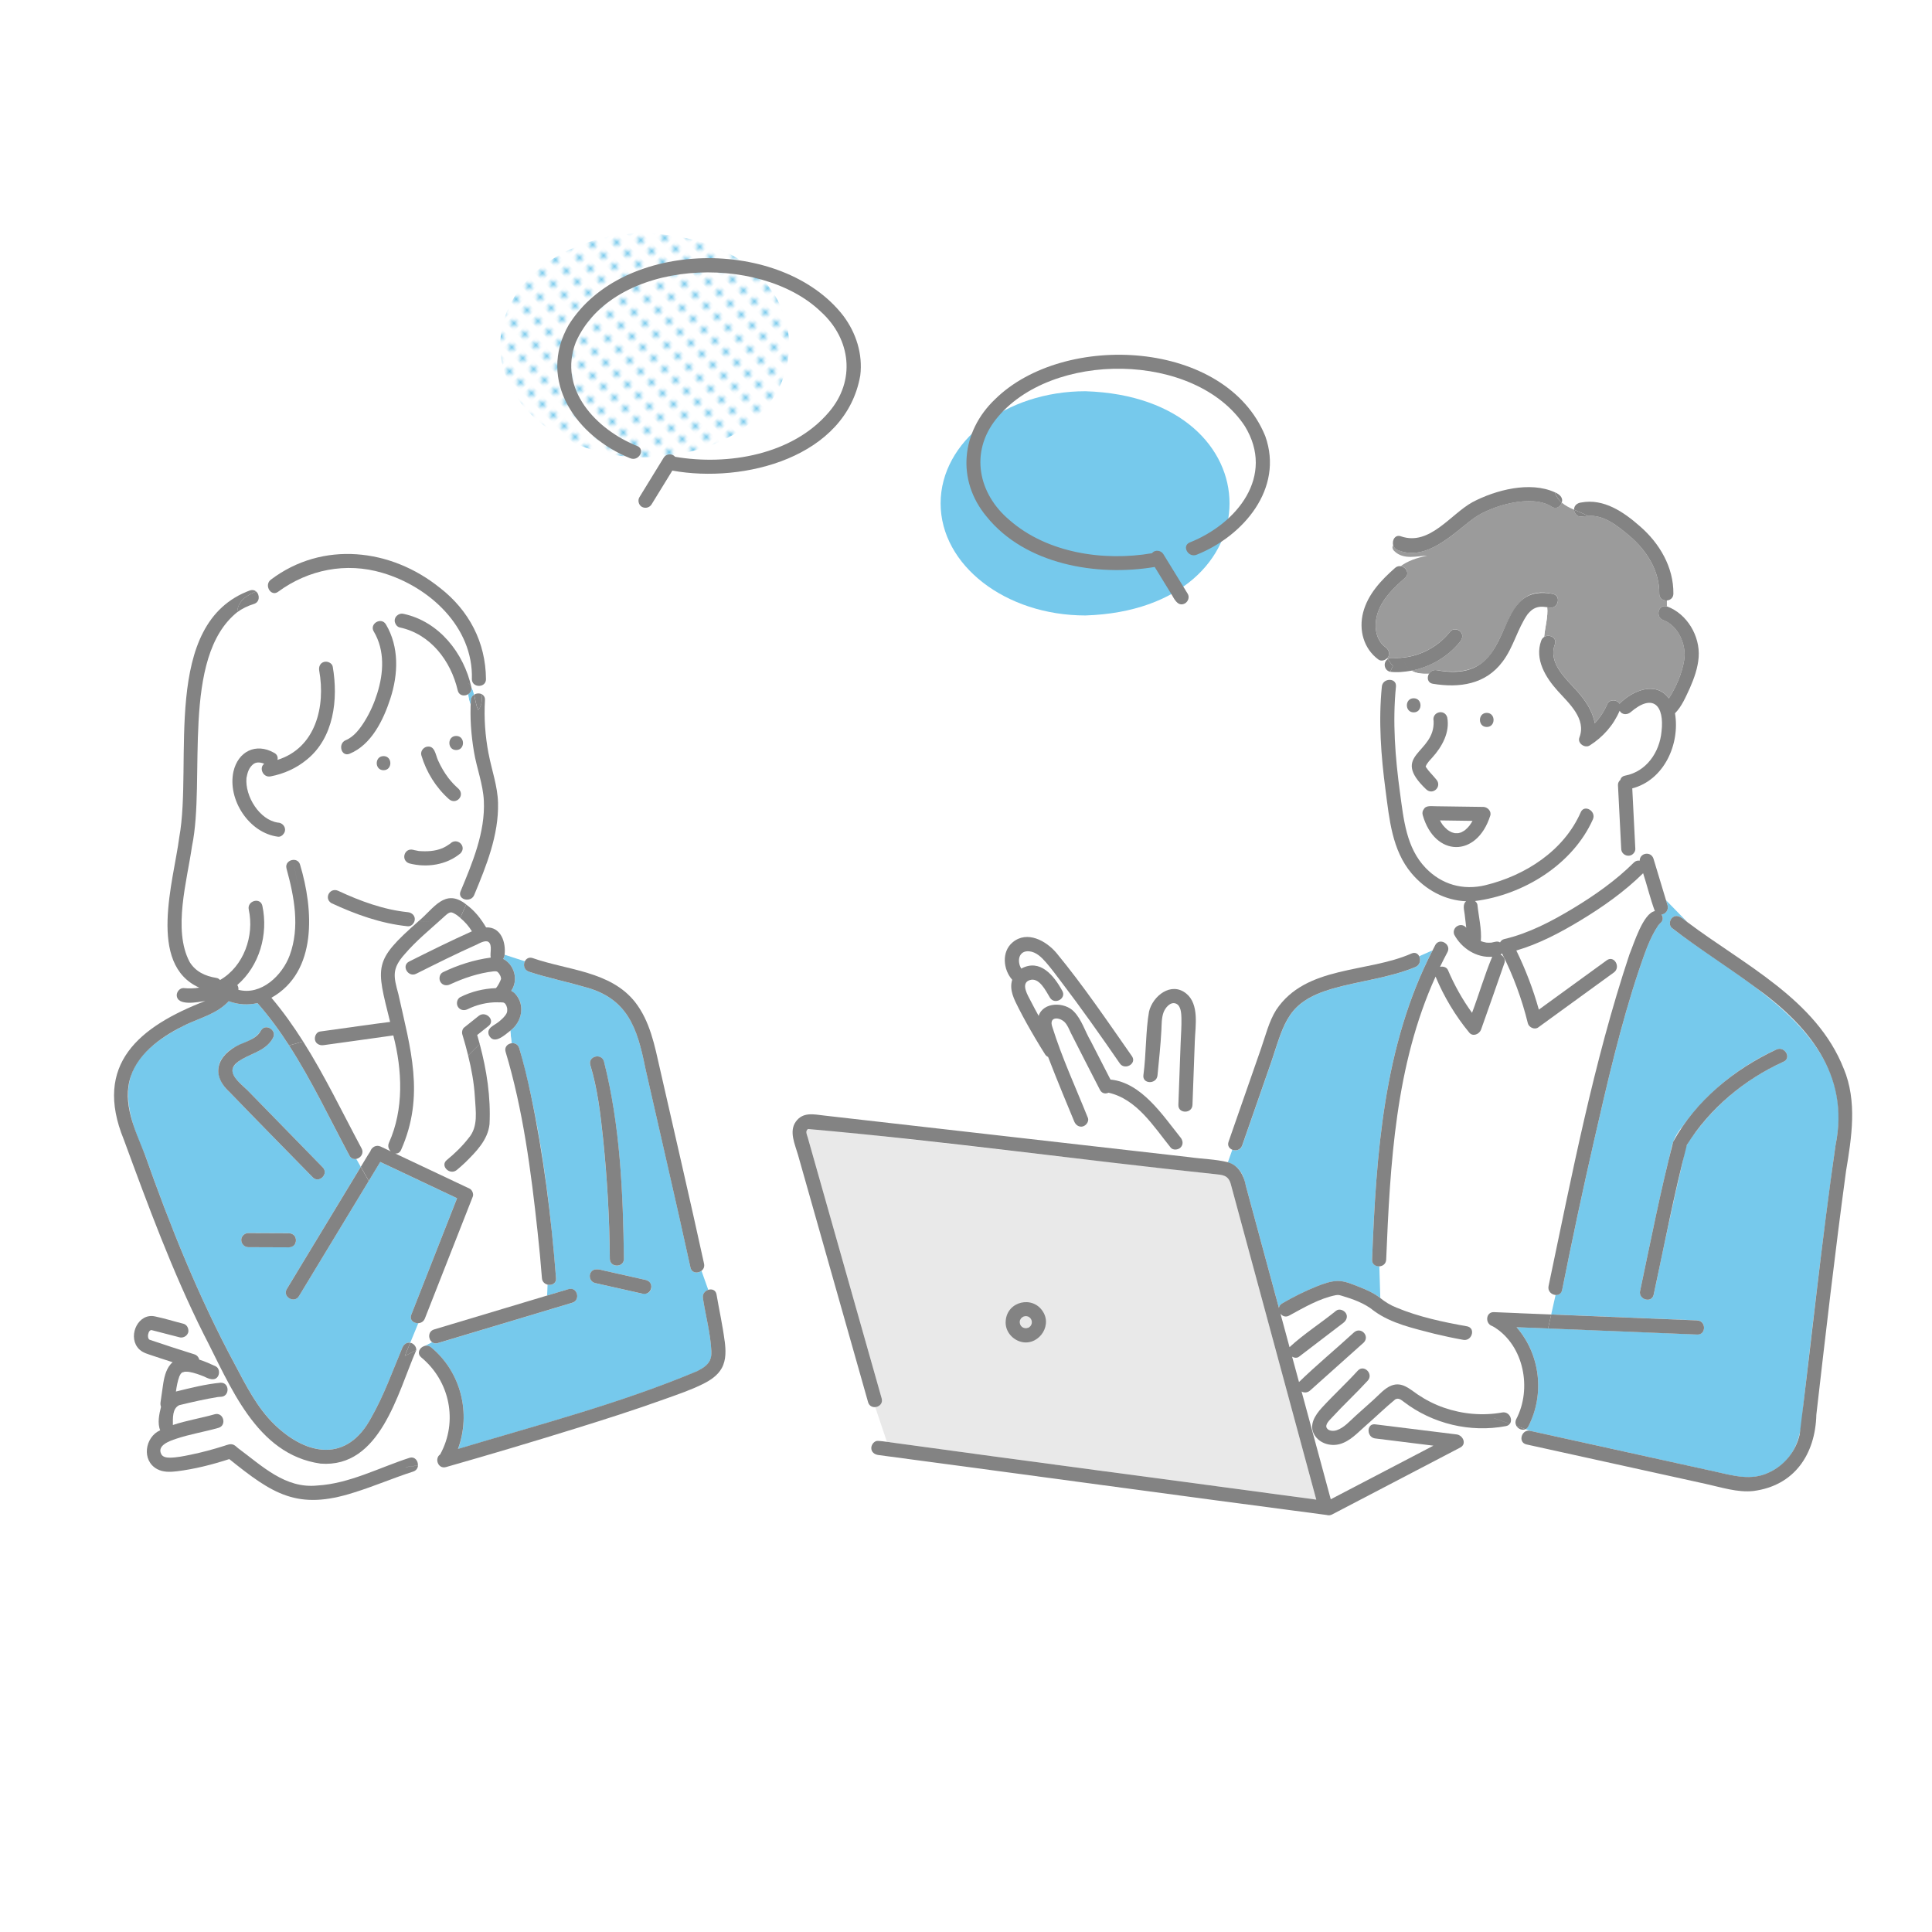 <?xml version="1.0" encoding="UTF-8"?><svg id="_レイヤー_1" xmlns="http://www.w3.org/2000/svg" xmlns:xlink="http://www.w3.org/1999/xlink" viewBox="0 0 500 500"><defs><style>.cls-1{fill:none;}.cls-1,.cls-2,.cls-3,.cls-4,.cls-5,.cls-6,.cls-7{stroke-width:0px;}.cls-2{fill:url(#_新規パターン_17);}.cls-3{fill:#e9e9e9;}.cls-4{fill:#838383;}.cls-5{fill:#76c9ec;}.cls-6{fill:#9b9b9b;}.cls-7{fill:#fff;}</style><pattern id="_新規パターン_17" x="0" y="0" width="4.98" height="5.18" patternTransform="translate(-7797.34 -83.78) rotate(45) scale(.8)" patternUnits="userSpaceOnUse" viewBox="0 0 4.98 5.18"><rect class="cls-1" x="0" width="4.98" height="5.18"/><rect class="cls-7" x="0" y="0" width="4.98" height="5.18"/><circle class="cls-5" cx="2.49" cy="2.59" r="1.06"/></pattern></defs><rect class="cls-1" x="-87.78" y="4.39" width="663.66" height="442.44"/><path class="cls-5" d="M47.22,355.18c.14-.04.32-.19.05-.03-.02.01-.04.02-.05.03Z"/><path class="cls-5" d="M38.59,346.68s0,0,0,0c0,0,0,0,0,0Z"/><path class="cls-5" d="M38.31,345.33s-.02.07-.02.14c.01-.07.03-.15.02-.14Z"/><path class="cls-7" d="M113.91,376.43c4.68-8.51,2.55-18.98-4.9-25.13-1.02-.84-.64-2.02.2-2.63l-1.49.76c-4.86,11.16-9.34,30.57-24.77,29.37-16.77-2.37-23.38-20.31-30.26-33.52l-3.98-1.12c.21,1.26-1.1,2.26-2.28,1.94-1.04-.26-2.07-.53-3.11-.8-1.36-.39-2.76-.68-4.11-1.06-.04,0-.08,0-.13,0-.05.01-.1.03-.13.03h0s-.08.05-.13.08c-.06.07-.15.15-.21.2-.07.14-.11.2-.17.32-.07.21-.13.43-.17.65,0,.2,0,.26.01.38.01.04.02.11.02.17.02.09.05.17.06.19.03.05.05.1.05.14.02.04.04.08.07.12.03.03.06.07.08.12.02.02.03.03.04.04.05.02.12.06.17.09,3.82,1.28,7.64,2.55,11.49,3.74.68.21,1.14.74,1.28,1.38,1.51.46,2.97,1.14,4.25,1.73.93.43,1.08,1.69.65,2.5-.79,1.43-2.44.76-3.55.18-1.29-.53-2.6-1.01-3.98-1.24-.38-.05-.75-.06-1.13-.04-.15.04-.44.16-.59.17-.06.03-.11.07-.17.1-.06.06-.13.11-.18.18,0,.02-.05.15-.14.19-.11.18-.21.36-.3.55-.47,1.26-.71,2.6-.89,3.94,3.81-.94,7.69-1.92,11.6-2.29,2.35-.03,2.35,3.62,0,3.65-.24,0-.48.03-.72.05,0,0,0,0,0,0-3.3.54-6.82,1.33-10.03,2.12-1.82.88-1.63,3.34-1.64,5.13,3.54-1.18,7.23-1.76,10.82-2.78,2.27-.64,3.23,2.88.97,3.52-3.66,1.04-7.42,1.63-11.02,2.85-1.54.52-4.98,1.67-3.76,3.98,1.33,2.59,13.62-1.45,16.27-2.18.87-.28,1.69-.69,2.59-.2.35.19.69.54.99.79,6.3,4.64,12.17,10.52,20.51,9.67,8.27-.47,16.05-4.64,23.82-7.15,1.43-.46,2.33.8,2.22,1.96l5.16-.66c-.28-.75-.13-1.68.61-2.17Z"/><path class="cls-5" d="M121.18,179.66c.06.95.28,1.89.65,2.79,0-.94-.03-2.22.88-2.68-.16-.66-.37-1.3-.7-1.9.12.81-.27,1.43-.83,1.78Z"/><path class="cls-7" d="M71.93,216.54c-9.33-.97-16.47-15.53-8.2-21.95,2.26-1.46,4.95-.93,7.2.24.81.42,1.02,1.15.86,1.83,9.92-3.12,12.47-13.84,10.8-23.12-.15-.97.23-1.97,1.28-2.24.88-.23,2.09.29,2.24,1.27,1.44,8.4.3,18.36-6.73,24.03,3.19-.07,6.09-1.06,8.92-3.19,0-.74.36-1.5,1.21-1.85,2.15-.88,3.73-3.05,4.91-4.96,1.37-2.22,2.43-4.62,3.21-7.11,1.67-5.3,2.01-11.14-.88-16.04-1.2-2.03,1.96-3.86,3.15-1.84.18.3.34.61.5.92.83-.35,1.73-.39,2.64-.32-.38-.23-.66-.61-.79-1.04-1.09.11-2.13.15-3.02-.29.88.44,1.93.4,3.02.29-.47-1.36.88-2.64,2.22-2.29,9.18,1.98,15.58,10.13,17.54,19.01.33.6.54,1.24.7,1.9.58-.36,1.34-.41,1.93-.13-.06-.71-.15-1.45-.19-2.2-1.04.25-2.32-.31-2.33-1.7.42-13.46-11.01-23.94-23.17-27.5-9.38-2.79-19.13-.86-26.98,4.9-1.16.85-2.29,0-2.57-1.12-1.02.29-2.09.63-3.12,1.05.99.81,1.03,2.76-.58,3.24-1.62.48-3.03,1.21-4.28,2.11,0,.39.02.8.1,1.23-.09-.44-.11-.84-.1-1.23-14.67,11.66-8.16,43.39-11.73,60.58-1.27,8.93-5.01,21.64-.62,29.95,1.52,2.51,4.05,3.68,6.86,4.13.47.08.8.28,1.01.56,6.16-3.54,8.91-11.45,7.44-18.23-.49-2.3,3.03-3.27,3.52-.97,1.58,7.36-.72,15.51-6.49,20.49.24.37.36.8.28,1.24,5.89,1.52,11.36-3.71,13.29-8.94,2.69-7.32,1.18-15.15-.83-22.43-.36-1.31.66-2.18,1.71-2.25-.5-2.31-1.21-4.62-2.48-6.75-.34.47-.87.82-1.45.75Z"/><path class="cls-7" d="M119.19,230.66c3.06-7.36,6.4-15.26,6.02-23.39-.2-4.29-1.84-8.43-2.55-12.66-.68-4.02-.99-8.09-.84-12.16-.37-.89-.59-1.83-.65-2.79-.95.6-2.39.42-2.71-.98-1.79-7.94-7.35-14.7-15.43-16.48-.91-.07-1.82-.03-2.64.32,2.91,5.66,2.59,12.3.63,18.29-1.79,5.48-4.9,11.96-10.55,14.26-1.32.54-2.17-.54-2.18-1.67-2.83,2.13-5.72,3.12-8.92,3.19-2.66,2.2-5.89,3.67-9.37,4.33-2.04.39-3.03-2.33-1.63-3.26-.67-.29-1.48-.47-2.18-.24-.21.08-.23.08-.08,0-.11.05-.22.11-.32.17-.05.03-.47.31-.22.12-1.19,1-1.51,2.11-1.8,3.59-.44,4.75,3.39,10.91,8.14,11.58,1.43.06,2.39,1.68,1.45,2.9,1.27,2.14,1.98,4.45,2.48,6.75.77-.05,1.55.32,1.81,1.28,3.44,11.45,4.58,27.66-7.43,34.4,3.03,3.58,5.72,7.38,8.21,11.31l3.03-.87c.05-.76.54-1.58,1.32-1.69.74-.1,1.49-.21,2.23-.31,5.31-.71,10.61-1.53,15.92-2.18-3.62-14.65-4.44-15.65,7.35-26.06-.33-.07-.66-.15-.99-.24-.15.82-.91,1.62-1.79,1.53-6.9-.7-13.51-3.08-19.77-5.99-2.02-1.26-.34-4.24,1.84-3.15,5.63,2.62,11.71,4.86,17.92,5.49,1.08.09,2.01.96,1.79,2.12.33.09.66.17.99.24,3.94-3.25,6.81-8.71,12.34-4.34l.57-1.28c-1.25.2-2.62-.7-2.02-2.14ZM99.26,199.33c-2.35,0-2.35-3.65,0-3.65s2.35,3.65,0,3.65ZM118.06,190.46c2.35,0,2.35,3.65,0,3.65s-2.35-3.65,0-3.65ZM110.33,193.28c2.21-.54,2.37,2.07,3.03,3.49.72,1.63,1.63,3.19,2.72,4.62.81,1.02,1.71,1.97,2.68,2.83,1.63,1.74-.78,4.21-2.58,2.58-3.36-3.01-5.83-6.96-7.11-11.28-.29-.98.35-1.95,1.27-2.24ZM110.49,223.96c-1.96-.11-6.31.27-5.82-2.75.22-.96,1.33-1.54,2.25-1.27.46.15,1.01.18,1.46.31,2.09.16,4.2.08,6.15-.74.68-.3,1.36-.71,1.97-1.15,1.76-1.77,4.41.63,2.7,2.48-2.48,2.05-5.49,3.05-8.69,3.12Z"/><path class="cls-7" d="M93.58,297.22c.7,1.3-.28,2.5-1.38,2.72l1.17,2.06c.83-1.32,1.58-2.7,2.45-4,.31-.99,1.46-1.83,2.69-1.25.87.41,1.75.82,2.62,1.24-.56-.52-.87-1.35-.48-2.23,3.9-8.67,3.46-18.75,1.13-27.77-6,.86-12.01,1.67-18.01,2.51-1.15.21-2.39-.53-2.29-1.83l-3.03.87c5.61,8.87,10.17,18.42,15.13,27.68Z"/><path class="cls-5" d="M184.11,349.75c-.21-4.65-1.47-9.17-2.18-13.75-.19-1.11.53-1.9,1.37-2.18l-1.75-4.92c-.94.72-2.53.61-2.85-.87-3.76-17.24-7.79-34.43-11.69-51.64-2.1-10.4-4.55-18.1-15.89-21.01-4.72-1.38-9.55-2.35-14.23-3.9-1.28-.42-1.5-1.77-1.04-2.7l-5.25-1.69c-.02.42-.17.8-.39,1.07,2.97,1.52,4.01,5.53,2.1,8.27,3.81,2.33,3.17,7.82-.25,10.32l.34,3.24c.81-.1,1.68.26,1.98,1.26,5.45,19.36,7.87,39.53,9.53,59.53.11,1.41-1.16,1.96-2.24,1.67l-.07,2.84c1.85-.55,3.69-1.11,5.54-1.66,2.26-.68,3.21,2.85.97,3.52-11.6,3.48-23.19,6.96-34.79,10.44-.61.18-1.13.05-1.51-.24l-2.03,1.04c.57-.19,1.24-.14,1.82.34,7.76,6.42,10.32,17.07,6.94,26.28,20.76-6.25,41.94-11.74,61.94-20.15,1.51-.81,2.58-1.43,3.27-2.79.37-1.01.37-1.27.36-2.3ZM156.29,274.68c4.22,16.59,4.95,34.04,5.17,51.1,0,2.35-3.65,2.35-3.65,0-.07-10.38-.68-20.77-1.74-31.09-.67-6.37-1.43-12.88-3.3-19.04-.68-2.26,2.84-3.21,3.52-.97ZM168.52,333.53c-.55,1.8-2.4,1.29-3.78.93-3.59-.81-7.18-1.61-10.77-2.42-.97-.22-1.53-1.33-1.27-2.25.55-1.8,2.4-1.29,3.78-.93,3.59.81,7.18,1.61,10.77,2.42.97.22,1.53,1.33,1.27,2.24Z"/><path class="cls-7" d="M140.25,330.77c-1.76-19.63-3.8-39.6-9.4-58.56-.38-1.25.54-2.1,1.54-2.23l-.34-3.24c-1.54,1.2-4.3,3.79-5.56,1.09l-2.35,2.35c1.81,6.76,2.89,13.78,2.54,20.75-.44,4.11-3.48,7.13-6.28,9.91l-1.94,5.33c5.58,2.38,4.15,2.4,2.34,7.42-3.62,9.21-7.24,18.42-10.86,27.63-.32.81-1.01,1.18-1.7,1.22l-2.08,5.06c.84.11,1.64,1.03,1.56,1.91l1.49-.76c.17-.12.36-.22.56-.29l2.03-1.04c-1.03-.79-1.09-2.79.54-3.28,1.46-.44,2.93-.88,4.39-1.32,8.29-2.49,16.57-4.97,24.86-7.46l.07-2.84c-.71-.19-1.34-.74-1.41-1.67Z"/><path class="cls-7" d="M131.25,261.04s0-.04,0-.06c-.08-.25-.11-.48-.22-.74-.13-.23-.26-.5-.49-.65-.08-.04-.16-.08-.21-.11-.05,0-.1-.02-.14-.04-.27-.03-.49-.04-.75-.04-.21.04-.41.03-.61-.01-2.76-.03-5.41.62-7.84,1.8-.89.44-1.97.25-2.5-.65-.47-.81-.23-2.06.65-2.5,2.87-1.43,5.97-2.19,9.18-2.31.53-.52,1.16-1.84,1.3-2.27.02-.08.03-.12.05-.13,0-.03-.01-.06-.02-.14,0,.09,0,.08,0,.03-.05-.57-.29-.97-.58-1.37-.41-.51-.59-.54-1.37-.47-3.83.43-7.72,1.75-11.23,3.37-.89.43-1.97.25-2.5-.65-.47-.8-.23-2.07.65-2.5,3.9-1.88,8.08-3.22,12.38-3.79-.28-1.07.48-3.18-.58-4.04-.85-.59-2.5.43-3.06.68-5.29,2.35-10.47,4.95-15.65,7.54-2.09,1.06-3.94-2.09-1.84-3.15,5.38-2.7,10.75-5.35,16.25-7.83-.83-1.36-1.8-2.45-3.02-3.47h0s0,0,0,0c-.69-.6-1.47-1.2-2.22-1.39-.7-.18-1.64.82-2.3,1.42-3.31,3-6.93,5.95-9.83,9.35-3.4,3.76-2.92,5.78-1.67,10.32,3.11,14.09,6.95,26.3.71,40.36-.33.74-.91,1-1.51.94,5.39,2.55,10.78,5.09,16.18,7.64l1.94-5.33c-.71.68-1.44,1.33-2.2,1.95-1.81,1.47-4.4-1.1-2.58-2.58,2.04-1.66,3.99-3.55,5.6-5.63,2.65-3.02,1.85-7.11,1.66-10.79-.21-3.55-.87-7.13-1.74-10.63l-.86.86.86-.86c-.46-1.85-.97-3.68-1.51-5.48-.17-.57-.01-1.39.47-1.78,1.25-1,2.51-2,3.76-3,1.82-1.45,4.42,1.11,2.58,2.58-.99.79-1.97,1.58-2.96,2.36.22.77.44,1.55.65,2.33l2.35-2.35c-.63-1.85,1.42-2.44,2.54-3.37.81-.66,1.61-1.35,2.1-2.29.06-.15.08-.32.12-.47.01-.22.01-.44,0-.67Z"/><path class="cls-5" d="M106.44,340.25c3.95-10.05,7.9-20.1,11.84-30.15-6.63-3.13-13.25-6.26-19.88-9.39-.99,1.64-1.98,3.27-2.97,4.91l.06.11-.06-.11c-6.02,9.93-12.03,19.87-18.05,29.8-1.22,2.01-4.37.17-3.15-1.84,6.38-10.53,12.76-21.06,19.14-31.6l-1.17-2.06c-.66.13-1.36-.1-1.77-.87-5.1-9.51-9.75-19.41-15.61-28.48l-1.25.36,1.25-.36c-2.47-3.83-5.16-7.52-8.19-10.97-2.39.55-4.92.45-7.44-.49-2.93,3.19-7.18,4.25-10.97,6.02-16.91,8.39-18.17,17.29-10.72,33.65,6.55,18.55,13.89,36.88,23.24,54.23,2.92,5.5,5.76,11.23,10.27,15.62,8.45,8.2,18.88,9.91,25.09-1.78,3.26-5.71,5.49-12.01,8.03-18.05.36-.85,1.1-1.48,2.05-1.31l2.08-5.06c-1.17.07-2.36-.82-1.82-2.19ZM59.34,282.56c-3.05-2.79-4.11-6.68-.89-9.83,2.48-2.79,7.03-2.74,9.05-5.96,1.13-2.07,4.28-.22,3.15,1.84-1.74,3.2-5.13,3.83-8.04,5.52-1.28.74-2.98,2.04-2.35,3.73.61,1.64,2.6,3.08,3.78,4.29,6.49,6.65,12.99,13.31,19.48,19.96,1.64,1.68-.94,4.27-2.58,2.58-7.2-7.38-14.45-14.71-21.6-22.13ZM64.27,322.76c-1.02,0-1.78-.83-1.83-1.83-.04-.98.87-1.83,1.83-1.83,3.51.01,7.01.03,10.52.04,1.02,0,1.78.83,1.83,1.83.04.98-.87,1.83-1.83,1.83-3.51-.01-7.01-.03-10.52-.04Z"/><path class="cls-5" d="M38.74,344.38s0,0,0,0c-.03.02-.08.08-.11.15.05-.05.12-.13.12-.15Z"/><path class="cls-5" d="M38.54,346.61s-.04-.06-.06-.09c-.08-.07-.01.03.06.09Z"/><path class="cls-5" d="M38.42,346.39s-.02-.06-.04-.1c.03.11.04.13.04.1Z"/><path class="cls-5" d="M46.68,355.66s.02,0,.04-.01c.01-.02.02-.04.03-.05-.03.03-.05.06-.07.07Z"/><path class="cls-5" d="M46.75,355.59s0,0,0,0c.04-.05.09-.1.11-.13,0-.01-.04.01-.11.13Z"/><path class="cls-5" d="M39.01,344.22s0,0,0,0c0,0,0,0,.01,0,0,0,0,0,0,0,0,0,0,0,0,0Z"/><path class="cls-5" d="M38.28,345.87s0,.08.03.16c0-.05,0-.09,0-.14,0-.02-.01-.03-.02-.02Z"/><path class="cls-5" d="M38.3,346.05c0,.14,0,.09,0,.01,0-.01,0-.02,0-.03,0,0,0,.01,0,.02Z"/><path class="cls-5" d="M38.38,346.3s0-.01-.01-.04c0,0,0,0,0,0-.01-.02-.03-.05-.05-.06.02,0,.04.05.06.1Z"/><path class="cls-5" d="M38.56,346.63s.01.02.02.03c0,0,0,0,0,0,0-.01,0-.02-.01-.03,0,0-.02-.02-.02-.03,0,0,0,.02.01.02Z"/><path class="cls-4" d="M46.72,355.65c.09-.04.15-.16.14-.19-.03.03-.07.08-.11.13-.01.02-.02.04-.03.05Z"/><path class="cls-4" d="M107.73,349.42c.08-.88-.71-1.8-1.56-1.91l-1.41,3.43,2.97-1.51Z"/><path class="cls-4" d="M61.41,158.42c1.25-.9,2.67-1.62,4.28-2.11,1.61-.48,1.57-2.43.58-3.24-2.58,1.05-4.81,2.63-4.87,5.35Z"/><path class="cls-4" d="M90.43,299.06c.42.77,1.12,1,1.77.87l-1.71-3.01,1.71,3.01c1.1-.21,2.07-1.42,1.38-2.72-4.96-9.26-9.52-18.81-15.13-27.68l-3.63,1.04c5.86,9.08,10.52,18.97,15.61,28.48Z"/><path class="cls-4" d="M104.76,350.93l-2.11,5.12,2.11-5.12-1.63.83,1.63-.83,1.41-3.43c-.96-.17-1.7.46-2.05,1.31-2.54,6.04-4.77,12.34-8.03,18.05-6.2,11.66-16.6,10.01-25.09,1.78-4.51-4.39-7.35-10.12-10.27-15.62-9.34-17.35-16.69-35.68-23.24-54.23-2.52-6.35-5.98-13.34-3.63-20.27,2.17-6.4,8.56-10.6,14.36-13.39,3.79-1.77,8.04-2.83,10.97-6.02,2.52.94,5.05,1.04,7.44.49,3.03,3.45,5.72,7.14,8.19,10.97l3.63-1.04c-2.49-3.93-5.18-7.73-8.21-11.31,12.01-6.75,10.87-22.95,7.43-34.4-.26-.96-1.04-1.33-1.81-1.28.58,2.66.88,5.31,1.47,7.68-.59-2.36-.9-5.02-1.47-7.68-1.05.07-2.07.94-1.71,2.25,2,7.28,3.51,15.12.83,22.43-1.92,5.24-7.4,10.47-13.29,8.94.07-.44-.04-.88-.28-1.24,5.76-4.98,8.06-13.13,6.49-20.49-.49-2.3-4.01-1.32-3.52.97,1.48,6.78-1.28,14.69-7.44,18.23-.21-.28-.54-.49-1.01-.56-2.82-.45-5.34-1.62-6.86-4.13-4.39-8.29-.65-21.03.62-29.95,3.59-17.25-2.96-48.85,11.73-60.58.06-2.71,2.28-4.29,4.87-5.35-.39-.32-.92-.47-1.55-.28-23.21,8.51-14.8,44.54-18.35,63.92-1.46,11.33-8.33,32.86,5.18,38.9-1.31.21-2.65.26-4,.12-.98-.1-1.83.91-1.83,1.83.08,2.93,5.5,1.79,7.38,1.5-17.04,6.6-29.08,16.34-21.07,35.89,6.26,17.02,12.52,34.07,20.65,50.32l2.75.78-2.75-.78c6.88,13.2,13.5,31.16,30.26,33.52,15.44,1.2,19.91-18.2,24.77-29.37l-2.97,1.51Z"/><path class="cls-4" d="M121.51,307.61c-1.01-.48-2.03-.96-3.04-1.44l-.8,2.19.8-2.19c-5.39-2.55-10.78-5.09-16.18-7.64.59.06,1.18-.2,1.51-.94,6.24-14.06,2.4-26.28-.71-40.36-1.25-4.55-1.73-6.54,1.67-10.32,2.9-3.4,6.52-6.35,9.83-9.35.66-.6,1.6-1.6,2.3-1.42.75.2,1.53.79,2.22,1.39l1.54-3.46c-5.53-4.37-8.4,1.1-12.34,4.34,1.54.31,3.08.33,4.31-.9-1.23,1.23-2.77,1.22-4.31.9-11.79,10.4-10.97,11.46-7.35,26.06-5.31.66-10.62,1.47-15.92,2.18-.74.1-1.49.21-2.23.31-.78.11-1.27.93-1.32,1.69l5.44-1.55-5.44,1.55c-.1,1.29,1.13,2.04,2.29,1.83,6-.84,12.01-1.65,18.01-2.51,2.33,9.02,2.77,19.11-1.13,27.77-.39.88-.08,1.71.48,2.23-.87-.41-1.75-.82-2.62-1.24-1.24-.58-2.38.25-2.69,1.25-.87,1.29-1.62,2.67-2.45,4l2.06,3.64c.99-1.64,1.98-3.27,2.97-4.91,6.63,3.13,13.25,6.26,19.88,9.39-3.44,8.74-6.87,17.49-10.31,26.23-.51,1.31-1.03,2.61-1.54,3.92-.54,1.37.65,2.26,1.82,2.19l1.07-2.6-1.07,2.6c.7-.04,1.38-.41,1.7-1.22,3.62-9.21,7.24-18.42,10.86-27.63.51-1.31,1.03-2.61,1.54-3.92.27-.69-.17-1.74-.84-2.06Z"/><path class="cls-4" d="M133.33,257.2c-.31-.33-.66-.57-1.03-.78,1.91-2.74.87-6.75-2.1-8.27.22-.27.37-.65.39-1.07l-2.19-.71,2.19.71c.37-3.22-.93-7.23-4.79-7.07-1.4-2.32-2.9-4.28-5.15-5.92l-1.54,3.46c1.22,1.02,2.18,2.11,3.02,3.47-5.49,2.47-10.87,5.13-16.25,7.83-2.1,1.06-.25,4.21,1.84,3.15,5.18-2.59,10.36-5.18,15.65-7.54.56-.25,2.22-1.27,3.06-.68,1.07.85.3,2.97.58,4.04-4.3.58-8.48,1.91-12.38,3.79-.89.43-1.12,1.7-.65,2.5.53.91,1.6,1.08,2.5.65,3.51-1.63,7.4-2.94,11.23-3.37.78-.06.96-.03,1.37.47.23.31.47.73.54,1.1.02.07.06.46.04.23,0,.08.01.12.02.14-.01.02-.02.05-.05.13-.14.43-.76,1.74-1.3,2.27-3.21.12-6.31.88-9.18,2.31-.88.44-1.13,1.69-.65,2.5.53.9,1.61,1.09,2.5.65,2.43-1.19,5.07-1.83,7.84-1.8.2.04.4.05.61.01.26,0,.49.01.75.04.04.01.1.03.14.04.05.03.14.07.21.11.23.15.36.42.49.65.11.25.14.49.22.74,0,.24.02.49,0,.73-.05.15-.07.32-.12.47-.48.94-1.29,1.63-2.1,2.29-1.13.93-3.17,1.52-2.54,3.37l1.43-1.43-1.43,1.43c1.27,2.7,4.02.11,5.56-1.09l-.31-2.96.31,2.96c3.04-2.28,3.92-6.69,1.28-9.54Z"/><path class="cls-4" d="M76.9,329.19c-.89,1.47-1.78,2.94-2.67,4.4-1.22,2.01,1.94,3.85,3.15,1.84,6.02-9.93,12.03-19.87,18.05-29.8l-2.06-3.64c-5.49,9.06-10.98,18.13-16.47,27.19Z"/><path class="cls-4" d="M182.21,327.05c-3.68-16.86-7.61-33.67-11.43-50.5-1.36-5.99-2.55-12.24-6.41-17.2-6.38-8.07-17.51-8.23-26.52-11.4-.95-.31-1.66.14-2.01.82l7.34,2.37-7.34-2.37c-.47.93-.24,2.27,1.04,2.7,4.68,1.55,9.51,2.52,14.23,3.9,11.32,2.89,13.81,10.63,15.89,21.01,3.89,17.21,7.92,34.4,11.69,51.64.32,1.49,1.91,1.6,2.85.87l-1.88-5.27,1.88,5.27c.51-.39.84-1.03.67-1.84Z"/><path class="cls-4" d="M147.14,333.62c-1.85.55-3.69,1.11-5.54,1.66l-.08,3.36.08-3.36c-8.29,2.49-16.57,4.97-24.86,7.46-1.46.44-2.93.88-4.39,1.32-1.63.49-1.57,2.49-.54,3.28l3.48-1.77-3.48,1.77c.38.3.9.43,1.51.24,10.13-3.04,20.27-6.08,30.4-9.12,1.46-.44,2.93-.88,4.39-1.32,2.24-.67,1.29-4.2-.97-3.52Z"/><path class="cls-4" d="M156.08,294.68c1.06,10.33,1.67,20.71,1.74,31.09,0,2.35,3.65,2.35,3.65,0-.22-17.06-.95-34.51-5.17-51.1-.68-2.24-4.21-1.29-3.52.97,1.87,6.15,2.63,12.66,3.3,19.04Z"/><path class="cls-4" d="M153.97,332.04c4.1.92,8.2,1.84,12.3,2.76,2.34.53,3.26-2.82.97-3.52-3.59-.81-7.18-1.61-10.77-2.42-1.37-.36-3.23-.87-3.78.93-.25.92.31,2.03,1.27,2.24Z"/><path class="cls-4" d="M109.21,348.66l.56-.29c-.2.07-.39.16-.56.29Z"/><path class="cls-4" d="M187.54,347.07c-.52-4.04-1.41-8.03-2.1-12.05-.2-1.2-1.25-1.51-2.15-1.21l2.57,7.22-2.57-7.22c-.84.28-1.56,1.07-1.37,2.18.7,4.59,1.97,9.1,2.18,13.75.01,1.03,0,1.3-.36,2.3-.69,1.36-1.76,1.98-3.27,2.79-20,8.41-41.18,13.9-61.94,20.15,3.39-9.21.82-19.86-6.94-26.28-.58-.48-1.25-.53-1.82-.34l-.56.29c-.84.61-1.22,1.79-.2,2.63,7.44,6.15,9.58,16.62,4.9,25.13-.74.49-.89,1.42-.61,2.17l8.42-1.08-8.42,1.08c.29.79,1.06,1.4,2.12,1.1,11.2-3.19,22.36-6.51,33.48-9.97,7.76-2.41,15.52-4.88,23.17-7.64,3.34-1.2,6.76-2.34,9.94-3.94,1.88-.94,3.76-2.19,4.79-4.07,1.17-2.14,1.05-4.66.75-7Z"/><path class="cls-4" d="M123.5,267.86c.99-.79,1.97-1.58,2.96-2.36,1.83-1.47-.76-4.03-2.58-2.58-1.25,1-2.51,2-3.76,3-.48.39-.64,1.21-.47,1.78.54,1.8,1.06,3.63,1.51,5.48l2.99-2.99c-.21-.78-.42-1.55-.65-2.33Z"/><path class="cls-4" d="M124.14,270.18l-2.99,2.99c.87,3.5,1.53,7.07,1.74,10.63.19,3.68.99,7.77-1.66,10.79-1.61,2.08-3.57,3.96-5.6,5.63-1.82,1.48.77,4.05,2.58,2.58.76-.62,1.48-1.27,2.2-1.95l.13-.34-.13.34c2.8-2.78,5.84-5.8,6.28-9.91.35-6.98-.73-13.99-2.54-20.75Z"/><path class="cls-4" d="M105.04,379.66l3.11-.4c.1-1.16-.8-2.42-2.22-1.96-7.77,2.51-15.55,6.68-23.82,7.15-8.31.85-14.25-5.05-20.51-9.67-.31-.25-.65-.6-.99-.79-.9-.49-1.72-.07-2.59.2-2.87.91-5.79,1.7-8.74,2.3-1.73.35-3.55.74-5.32.75-.81,0-1.81-.12-2.21-.88-1.22-2.31,2.23-3.46,3.76-3.98,3.61-1.22,7.37-1.81,11.02-2.85,2.26-.64,1.3-4.16-.97-3.52-3.58,1.02-7.28,1.6-10.82,2.78.01-1.79-.18-4.25,1.64-5.13,3.21-.79,6.73-1.58,10.03-2.12,0,0,0,0,0,0,.24-.02.48-.05.72-.05,2.35-.03,2.35-3.68,0-3.65-3.91.37-7.78,1.35-11.6,2.29.19-1.35.43-2.68.89-3.94.09-.19.19-.37.3-.55-.01,0-.02.01-.04.01.01,0,.04-.04.07-.07,0,0,0,0,0,0,.07-.12.11-.15.11-.13.05-.07.12-.12.18-.18.06-.03.11-.07.17-.1.15,0,.44-.13.59-.17.38-.02.75-.01,1.13.04,1.38.24,2.69.72,3.98,1.24,1.11.58,2.77,1.25,3.55-.18.42-.8.27-2.07-.65-2.5-1.28-.59-2.74-1.27-4.25-1.73-.14-.64-.59-1.17-1.28-1.38-3.85-1.19-7.67-2.46-11.49-3.74-.06-.03-.12-.07-.17-.09-.02-.02-.03-.03-.04-.04,0,.01,0,.02.01.03,0,0,0,0,0,0,0,0-.02-.03-.03-.05-.07-.06-.13-.16-.06-.09-.02-.04-.05-.07-.07-.12,0,.04-.01.02-.04-.1-.02-.05-.04-.09-.06-.1.02.01.03.04.05.06,0-.02-.03-.11-.06-.19,0,.12,0,.08,0-.03-.02-.08-.04-.15-.03-.16,0,0,.01,0,.02.02,0-.12-.01-.18-.01-.38.04-.22.1-.44.17-.65.06-.12.09-.18.17-.32.06-.05.14-.13.21-.2.04-.03.09-.05.13-.08h0s.08-.02.13-.03c.04,0,.09,0,.13,0,1.35.38,2.75.67,4.11,1.06,1.04.27,2.07.54,3.11.8,1.17.32,2.49-.68,2.28-1.94l-2.57-.72,2.57.72c-.08-.73-.55-1.39-1.31-1.58-2.41-.6-4.81-1.37-7.25-1.87-4.3-1.01-7.02,4.68-4.63,7.94.8,1.09,1.84,1.51,3.09,1.92,2.01.67,4.02,1.34,6.04,1.98-1.54,1.29-2.11,3.51-2.42,5.43-.27,1.64-.45,3.29-.71,4.93-.06.4-.02.82.12,1.19-.47,1.89-.98,4.21-.21,6.06-3.96,1.74-4.91,7.85-.77,10.06,1.57.83,3.35.76,5.06.56,4.62-.57,9.16-1.72,13.59-3.16,11.21,9,17.62,13.36,32.27,8.65,5.18-1.6,10.16-3.76,15.32-5.42.81-.26,1.2-.9,1.25-1.56l-3.11.4ZM47.28,355.14c.27-.16.08,0-.05.03.02-.01.04-.02.05-.03ZM39.01,344.22s0,0,0,0c0,0,0,0,0,0,0,0,0,0-.01,0,0,0,0,0,0,0ZM38.74,344.38s0,0,0,0c0,.02-.07.1-.12.15.04-.07.08-.13.11-.15ZM38.31,345.33s0,.07-.02.14c0-.07,0-.14.02-.14ZM38.59,346.68s0,0,0,0c0,0,0,0,0,0Z"/><path class="cls-4" d="M38.38,346.3s.03.07.04.1c0-.03-.02-.09-.05-.14,0,0,0,0,0,0,0,.02,0,.02.01.04Z"/><path class="cls-4" d="M38.31,346.06c0-.06,0-.14-.02-.17,0,.05,0,.09,0,.14,0,.01,0,.02,0,.03Z"/><path class="cls-4" d="M38.57,346.63s-.06-.09-.08-.12c.02.03.04.06.06.09,0,0,.02.02.02.03Z"/><path class="cls-4" d="M64.27,319.11c-.95,0-1.87.84-1.83,1.83.04.99.8,1.82,1.83,1.83,3.51.01,7.01.03,10.52.04,2.4-.08,2.4-3.56,0-3.65-3.51-.01-7.01-.03-10.52-.04Z"/><path class="cls-4" d="M105.52,236.07c-6.21-.63-12.29-2.87-17.92-5.49-2.17-1.08-3.87,1.88-1.84,3.15,6.26,2.91,12.86,5.29,19.77,5.99.88.09,1.64-.71,1.79-1.53-1.16-.3-2.28-.67-3.22-.67.94,0,2.06.36,3.22.67.22-1.15-.71-2.03-1.79-2.12Z"/><path class="cls-4" d="M124.64,179.64c-.59-.28-1.35-.23-1.93.13.33,1.34.47,2.74,1.06,3.98.99-1.16,1.01-2.57.87-4.11Z"/><path class="cls-4" d="M126.44,195.06c-.87-4.57-1.21-9.2-.93-13.85.05-.79-.34-1.31-.88-1.57.14,1.54.12,2.95-.87,4.11.25.51.57,1,1.02,1.45-.45-.45-.77-.94-1.02-1.45-.07.08-.12.16-.2.23.08-.08.13-.16.2-.23-.6-1.25-.74-2.65-1.06-3.98-.46.28-.8.75-.84,1.44-.27,4.49.06,8.97.81,13.4.71,4.22,2.35,8.37,2.55,12.66.38,8.13-2.96,16.03-6.02,23.39-.6,1.45.78,2.35,2.02,2.14l1.7-3.83-1.7,3.83c.62-.1,1.2-.46,1.5-1.17,3.14-7.54,6.38-15.54,6.17-23.85-.11-4.36-1.64-8.47-2.44-12.72Z"/><path class="cls-4" d="M118.06,190.46c-2.35,0-2.35,3.65,0,3.65s2.35-3.65,0-3.65Z"/><path class="cls-4" d="M99.26,199.33c2.35,0,2.35-3.65,0-3.65s-2.35,3.65,0,3.65Z"/><path class="cls-4" d="M119.19,220.83c1.71-1.85-.94-4.25-2.7-2.48-.61.44-1.29.85-1.97,1.15-1.95.82-4.06.9-6.15.74-.45-.13-1-.16-1.46-.31-2.34-.56-3.25,2.79-.97,3.52,4.52,1.17,9.61.42,13.24-2.61Z"/><path class="cls-4" d="M113.88,152.16c-12.67-10.25-30.37-12.27-43.76-2.16-.72.53-.89,1.33-.72,2.03,1.16-.33,2.24-.61,3.07-.89-.83.28-1.91.55-3.07.89.27,1.11,1.4,1.97,2.57,1.12,7.85-5.76,17.6-7.69,26.98-4.9,12.16,3.56,23.59,14.04,23.17,27.5.01,1.39,1.29,1.95,2.33,1.7-.06-1.04-.02-2.11.34-3.19-.36,1.07-.4,2.14-.34,3.19.72-.18,1.33-.74,1.32-1.7-.07-9.54-4.39-17.76-11.88-23.59Z"/><path class="cls-4" d="M121.13,176.69c.37.37.65.77.87,1.19-1.96-8.87-8.36-17.03-17.54-19.01-1.33-.34-2.69.93-2.22,2.29,1.91-.2,3.95-.62,5.5.93-1.55-1.55-3.59-1.13-5.5-.93.18.59.63,1.1,1.25,1.23,7.92,1.7,13.19,8.62,14.97,16.29.52,2.23,3.86,1.36,3.54-.8-.23-.42-.51-.82-.87-1.19Z"/><path class="cls-4" d="M71.93,212.89c-4.75-.67-8.58-6.82-8.14-11.58.29-1.48.6-2.59,1.8-3.59-.25.19.17-.1.22-.12.11-.06.21-.12.32-.17-.15.07-.13.07.08,0,.7-.23,1.51-.06,2.18.24-1.4.93-.41,3.64,1.63,3.26,3.48-.66,6.71-2.13,9.37-4.33-1.43.03-2.91-.12-4.48-.43,1.57.31,3.06.46,4.48.43,7.03-5.67,8.17-15.63,6.73-24.03-.15-.98-1.37-1.51-2.24-1.27-1.04.27-1.43,1.28-1.27,2.24,1.67,9.28-.88,20.01-10.8,23.12.16-.67-.05-1.41-.86-1.83-4.75-2.69-9.35-.34-10.54,4.87-1.56,7.27,4.05,15.89,11.54,16.84.58.07,1.11-.27,1.45-.75-.28-.47-.58-.94-.92-1.39.34.45.64.92.92,1.39.94-1.22-.02-2.84-1.45-2.9Z"/><path class="cls-4" d="M96.74,163.44c2.9,4.9,2.55,10.75.88,16.04-.78,2.49-1.84,4.89-3.21,7.11-1.18,1.9-2.76,4.08-4.91,4.96-.85.35-1.21,1.11-1.21,1.85.81-.61,1.61-1.31,2.42-2.11-.8.8-1.61,1.5-2.42,2.11,0,1.13.86,2.21,2.18,1.67,5.66-2.3,8.77-8.78,10.55-14.26,2.06-6.32,2.32-13.37-1.14-19.21-1.19-2.02-4.35-.19-3.15,1.84Z"/><path class="cls-4" d="M137.35,283.17c-.85-4.01-1.8-8-2.98-11.92-.3-1-1.17-1.36-1.98-1.26l.78,7.38-.78-7.38c-1,.13-1.92.98-1.54,2.23,4.53,15.04,6.58,30.94,8.27,46.52.44,4.01.82,8.02,1.13,12.04.07.93.7,1.48,1.41,1.67l.09-3.58-.09,3.58c1.07.29,2.35-.26,2.24-1.67-1.24-15.94-3.25-31.95-6.55-47.61Z"/><path class="cls-4" d="M64.04,282.15c-2.74-2.59-6.39-5.26-1.43-8.02,2.91-1.69,6.3-2.32,8.04-5.52,1.12-2.06-2.03-3.91-3.15-1.84-.9,1.66-2.7,2.38-4.36,3.09-6.14,2.28-9.33,7.6-3.8,12.7,7.15,7.42,14.4,14.76,21.6,22.13,1.64,1.68,4.22-.9,2.58-2.58-6.49-6.65-12.99-13.31-19.48-19.96Z"/><path class="cls-4" d="M116.65,202.08c-.19-.22-.39-.46-.57-.69-1.08-1.42-1.99-2.98-2.72-4.62-.66-1.42-.81-4.03-3.03-3.49-.92.3-1.57,1.27-1.27,2.24,1.29,4.32,3.75,8.27,7.11,11.28,1.82,1.62,4.2-.83,2.58-2.58-.75-.67-1.46-1.38-2.11-2.15Z"/><path class="cls-5" d="M368.93,198.42s0,0,0,0c0,0,0,0,0,0Z"/><path class="cls-5" d="M267.5,343.06c.03-.05.03-.05,0,0h0Z"/><path class="cls-5" d="M267.65,342.47s0,0,0-.01c0,.11,0,.24,0,.01Z"/><path class="cls-3" d="M334.16,364.16c-5.22-19.23-10.4-38.48-15.63-57.71-.67-2.44-2.24-2.37-4.32-2.61-14.5-1.65-28.99-3.3-43.49-4.96-19.92-2.27-39.84-4.54-59.76-6.81-.57-.06-1.37-.26-1.85.1-.75.57-.31,1.35-.07,2.18,4.38,15.47,8.77,30.95,13.15,46.42,2,7.04,3.99,14.08,5.99,21.13.37,1.3-.64,2.17-1.68,2.25l3.04,9c37.02,5.11,74.08,9.94,111.11,14.95-2.16-7.98-4.32-15.96-6.49-23.94Z"/><path class="cls-5" d="M392.39,369.03l.07.03s-.03-.07-.05-.11l-.02.08Z"/><path class="cls-7" d="M344.41,388.01c8.86-4.62,17.71-9.25,26.57-13.87-5.02-.62-10.04-1.24-15.06-1.87-1.58-.2-2.08-1.97-1.5-2.98l-1.11-.19c-3.33,3.26-7.98,7.15-12.36,3.18-.24.15-.46.3-.67.46,1.38,5.09,2.76,10.18,4.14,15.27Z"/><path class="cls-7" d="M392.4,367.26c4.09-7.82,2.03-18.94-5.66-23.77l-6.04.37c.79,1.11-.2,3.22-2.01,2.9-2.53-.45-5.04-.99-7.53-1.59-5.33-1.4-11.04-2.59-15.56-5.89-2.44-2.01-5.46-3.06-8.46-3.96-.67-.19-.72-.23-1.45-.12-4.29.87-8.19,3.19-12.01,5.26-.92.53-1.79.18-2.29-.46.78,2.88,1.56,5.77,2.34,8.65,3.73-3.44,8.12-6.23,12.08-9.44.81-.62,2.02-.09,2.5.65.58.9.1,1.92-.65,2.5-3.82,2.92-7.64,5.84-11.47,8.76-.53.41-1.23.31-1.79,0,.59,2.19,1.18,4.37,1.78,6.56,4.55-4.42,9.5-8.5,14.19-12.81,1.78-1.62,4.23.84,2.58,2.58-4.63,4.14-9.26,8.27-13.88,12.41-.62.56-1.52.69-2.22.27,1.14,4.21,2.28,8.41,3.42,12.62.21-.15.43-.3.67-.46-2.58-2.42-.93-5.85,1.15-7.95,3.01-3.29,6.3-6.32,9.31-9.61,1.59-1.74,4.16.85,2.58,2.58-3.01,3.3-6.3,6.32-9.31,9.61-.58.64-1.88,1.8-1.25,2.72.52.76,1.74.76,2.5.51,1.95-.64,3.46-2.43,4.96-3.77,1.53-1.38,3.07-2.75,4.61-4.13,1.4-1.25,2.87-3.01,4.65-3.68,2.73-1.03,4.68.91,6.78,2.33,2.11,1.43,4.4,2.59,6.81,3.42,4.82,1.67,10.01,2.13,15.04,1.23,1.82-.33,2.8,1.8,2,2.91l1.63.57.02-.08c-.26-.48-.32-1.07,0-1.69Z"/><path class="cls-7" d="M428.06,235.32c-.94-3.12-1.88-6.23-2.82-9.35-4.82,4.76-10.49,8.76-16.28,12.25-5.16,3.11-10.71,6.04-16.54,7.75,2.39,4.88,4.37,10.05,5.83,15.3,5.86-4.26,11.72-8.51,17.58-12.77,1.91-1.38,3.72,1.78,1.84,3.15-6.53,4.74-13.06,9.49-19.59,14.23-.95.69-2.42-.03-2.68-1.09-1.53-6.22-3.8-12.36-6.69-18.08-.11.12-.23.22-.37.31.77.36,1.31,1.3,1.02,2.14-2,5.76-4.03,11.51-6.06,17.26-.42,1.17-2.1,1.94-3.05.81-3.59-4.33-6.59-9.33-8.73-14.51-10.4,22.9-11.75,48.48-12.78,73.24-.05,1.12-.9,1.7-1.77,1.75l.25,8.22c1.23,1.01,2.6,1.86,4.18,2.48,5.77,2.42,12.13,3.76,18.27,4.85.49.09.83.32,1.04.62l6.04-.37c-.21-.13-.34-.2-.59-.32,0,0,0,0-.01,0-1.88-.64-1.66-3.67.49-3.59,4.94.2,9.88.4,14.82.6l1.14-5.07c-1.03-.07-2.08-.96-1.82-2.28,6.05-28.81,11.63-57.89,20.94-85.87.83-2.31,1.72-4.62,2.81-6.82.9-1.57,1.8-4.01,3.76-4.38-.09-.14-.17-.29-.22-.46Z"/><path class="cls-7" d="M374.59,246.4c-.67,1.25-1.31,2.51-1.92,3.79.76-.19,1.73.07,2.05.82,1.67,3.9,3.75,7.64,6.24,11.08,1.81-4.81,3.25-9.79,5.22-14.52-4.01.35-7.96-2.18-9.85-5.75l-2.11,2.38c.56.52.83,1.33.37,2.19Z"/><path class="cls-5" d="M322.01,305.34c2.99,11.05,5.99,22.1,8.98,33.15.08-.45.34-.88.86-1.17,2.91-1.69,5.94-3.21,9.06-4.45,1.65-.65,3.43-1.3,5.22-1.35,1.87-.05,3.85.84,5.57,1.51,1.96.76,3.86,1.62,5.52,2.9l-.25-8.22c-.96.06-1.93-.52-1.88-1.75,1.07-27.23,2.94-55.38,15.65-80.01l-3.45,1.52c.46.91.25,2.3-.98,2.81-6.93,2.85-14.4,3.57-21.56,5.62-11.46,3.38-12.26,8.51-15.66,18.75-2.53,7.27-5.06,14.54-7.6,21.81-.42,1.2-1.66,1.46-2.57,1.09l-1.15,3.25c2.1.69,3.62,2.22,4.25,4.55Z"/><path class="cls-5" d="M428.16,377.4c5.37,1.18,10.74,2.36,16.1,3.55,4.44,1.01,8.99,2.28,13.35.23,7.17-3.27,8.59-9.45,8.99-16.64,2.63-22.72,5.23-45.46,8.43-68.11,6.05-28.6-23.6-41.84-42.34-56.27-.78-.6-.64-1.96,0-2.58,1.4-1.32,2.87.25,4.03,1.09l-5.55-5.68c.14.45.27.9.41,1.35.32,1.05-.5,2.23-1.59,2.3.45.64.5,1.51-.25,2.19-.21.19-.4.41-.58.63-2.3,3.42-3.52,7.34-4.92,11.35-4.84,14.49-8.29,29.48-11.69,44.35-2.93,12.84-5.67,25.73-8.26,38.65-.2.98-.94,1.36-1.7,1.3l-1.14,5.07c12.6.51,25.19,1.02,37.79,1.53,2.34.1,2.35,3.75,0,3.65-12.87-.52-25.73-1.04-38.6-1.57l-.18.81.18-.81c-2.72-.11-5.44-.22-8.16-.33,6.16,7.05,7.32,17.38,3.07,25.63-.19.38-.46.63-.75.77l1.4.49c10.65,2.35,21.3,4.69,31.95,7.04ZM439.31,292.38c-.9,1.19-2.09,2.55-2.73,3.91-.68,1.45-.87,3.39-1.24,4.94-2.64,11.23-5.01,22.53-7.36,33.82-.47,2.3-3.99,1.32-3.52-.97,2.54-12.08,4.97-24.19,7.93-36.18.38-2.4,1.49-4.55,3.05-6.4,6.18-8.61,14.65-15.54,24.31-19.89,2.13-.96,3.98,2.19,1.84,3.15-8.74,3.93-16.46,9.99-22.28,17.62Z"/><path class="cls-6" d="M430.46,160.48c-2.18-.79-1.25-4.28.93-3.53v-1.56c-.97.08-1.99-.5-1.97-1.75.07-5.95-3.24-11.12-7.62-14.9-3.03-2.51-6.63-5.6-10.82-5.21.32.18.64.36.95.56-.31-.21-.63-.39-.95-.56-.58.03-1.17.09-1.79.16-.97.12-1.79-.9-1.82-1.78-1.18-.5-2.29-1.05-3.19-1.84-.32,1.03-1.43,1.8-2.58,1.05-5.11-3.31-15.49-.34-20.15,2.96-5.43,4.04-12.24,11.35-19.76,8.25-.61-.25-.96-.72-1.12-1.24-.31.43-.28.97.26,1.51,2.43,2.43,6.08,1.22,8.52,1.22-2.79.56-5.07,1.38-6.83,2.69,1.35.2,2.41,1.89,1.11,3.03-2.82,2.48-5.75,5.25-7.01,8.88-1.06,3.05-.86,7.02,1.98,9.09.92.63,1.26,1.95.4,2.82.06.07.11.14.17.21.29-.21.64-.32,1.01-.3,5.88.35,11.53-2.23,15.17-6.84.61-.78,1.95-.63,2.58,0,.75.75.61,1.81,0,2.58-3.11,3.95-7.72,6.63-12.65,7.57,1.26.77,2.9.86,4.56.81.38-.63,1.07-1.08,1.98-.93,3.66.61,7.71.67,10.96-1.34,7.99-4.82,6.46-21.37,19.12-18.39,2.3.5,1.32,4.02-.97,3.52-.18-.04-.34-.06-.51-.09.26,2.46-.56,5.11-.79,7.7,1.29-.81,3.42.14,2.77,1.91-1.78,4.83,2.82,8.83,5.7,12.02,2.11,2.34,4.11,5.27,4.63,8.4,1.37-1.46,2.47-3.15,3.28-5.03.55-1.21,2.55-1.15,3.12-.02,3.25-3.31,9.34-6.03,12.78-1.39,1.91-2.98,3.43-6.53,3.97-9.93.62-3.91-1.54-8.91-5.41-10.32Z"/><path class="cls-7" d="M400.41,157.14c-1.49-.22-2.65-.21-3.96.72-.25.21-.84.76-1.09,1.09-2.67,3.81-3.66,8.56-6.49,12.29-4.36,5.88-11.16,6.86-18.03,5.72-1.41-.23-1.59-1.62-1.01-2.59-1.66.05-3.3-.04-4.56-.81-1.79.32-3.65.5-5.46.29-.25.7-.4,1.39-.5,2.09,1.02-.15,2.09.42,1.96,1.72-.93,9.17-.19,18.38,1.05,27.49.93,6.86,1.61,14.24,6.65,19.46,4.13,4.29,9.66,5.85,15.44,4.45,10.34-2.5,20.31-8.91,24.68-18.88.94-2.15,4.09-.29,3.15,1.84-5.24,11.73-18.03,19.56-30.52,21.14.33.24.57.56.63.95.32,3.06,1.15,6.39.89,9.42.47.17.95.31,1.44.39.43.03.86.05,1.3,0,.74-.13,1.54-.5,2.23-.05.21-.42.58-.75,1.09-.87,6.34-1.48,12.29-4.61,17.83-7.95,5.6-3.38,11.05-7.2,15.69-11.83.34-.34.71-.49,1.08-.52l-.98-2.07c-1,1.49-3.31.77-3.35-1-.28-5.49-.56-10.98-.84-16.47-.03-.53.23-1.01.61-1.34.14-.53.54-.97,1.26-1.11,5.49-1.05,8.9-6.03,9.4-11.39.79-6.74-2.16-10.04-7.99-5.03-.87.74-2.26.73-2.85-.37-1.57,3.73-4.32,6.83-7.73,8.98-1.27.8-3.26-.56-2.68-2.06,1.86-4.82-2.7-8.84-5.6-12.04-3.15-3.47-6.07-8.2-4.28-13.03.16-.43.43-.74.75-.94.23-2.58,1.05-5.23.79-7.7ZM365.86,180.71c2.35,0,2.35,3.65,0,3.65s-2.35-3.65,0-3.65ZM366.41,195.44c2.11-2.63,5-5.24,4.59-8.86-.51-2.37,2.82-3.26,3.52-.97.74,3.86-1.32,7.6-3.84,10.38-.63.72-1.43,1.47-1.74,2.37,0,0,0,0,0,0,.02-.06.04-.13,0,0,.03.05.05.1.08.15.85,1.75,4.49,3.62,2.65,5.76-.65.65-1.95.76-2.58,0-2.35-2.55-5.45-5.34-2.69-8.85ZM385.66,211.15c-1.54,5.04-6.27,10.07-11.85,7.38-2.94-1.41-4.74-4.55-5.6-7.58-.18-.64-.03-1.17.3-1.56.58-1.06,2.17-.69,3.22-.73,4.06.06,8.12.11,12.18.17,1.1.02,2.18,1.17,1.76,2.31ZM384.77,188.14c-2.35,0-2.35-3.65,0-3.65s2.35,3.65,0,3.65Z"/><path class="cls-7" d="M306.82,287.68c-.95.05-1.92-.53-1.88-1.75.2-5.36.39-10.71.59-16.07.08-2.15.26-4.31.2-6.46-.03-1.15-.12-3.09-1.35-3.65-1.51-.69-2.9,1.12-3.31,2.34-.49,1.44-.44,2.95-.52,4.45-.19,3.92-.63,7.85-1.01,11.76-.24,2.4-4.02,2.29-3.64-.13l-2.94-3.02c-.66.94-2.32,1.3-3.19.04-4.95-7.19-9.98-14.32-15.27-21.26-1.25-1.64-2.48-3.33-3.84-4.89-1.13-1.3-2.49-2.67-4.3-2.84-2.79-.27-3.23,2.61-2.07,4.47,4.86-2.65,8.43,1.81,10.57,5.69,1.25,2-1.91,3.83-3.15,1.84-1.02-1.64-2.78-5.46-5.32-4.52-2.36.87-.36,4,.39,5.48.64,1.26,1.31,2.51,2,3.75,1.18-3.65,6.69-3.66,9.11-1.14,2.08,2.16,2.89,5.18,4.4,7.72,1.69,3.3,3.39,6.6,5.08,9.9,8.02.78,13.49,9.2,18.14,15.01.61.78.77,1.81,0,2.58-.64.64-1.98.78-2.58,0-2.31-2.99-4.57-6.05-7.21-8.76-2.46-2.58-5.36-4.69-8.85-5.42-.76.36-1.71.25-2.21-.73-2.5-4.91-5.06-9.79-7.53-14.72-.47-.98-.88-2.1-1.67-2.87-1.43-1.34-4.08-1.36-3.13,1.3,2.5,8.02,6.07,15.7,9.19,23.5.44,1.1-.71,2.4-1.81,2.3l-.11,4.67c9.4,1.07,18.81,2.14,28.21,3.21l-1-11.79Z"/><path class="cls-5" d="M263.1,340.62s.01,0,.02-.01c0,0,0,0,0-.01,0,0-.02.02-.03.02Z"/><path class="cls-5" d="M264.13,339.79c-.22.07-.08.03.03,0,0,0-.02,0-.03,0Z"/><path class="cls-7" d="M372.67,212.33c.22.42.48.84.75,1.22.38.44.78.86,1.23,1.24.32.23.64.42,1.01.59.32.13.59.19.92.26.27,0,.53,0,.8,0,.27-.05.54-.13.8-.22.34-.21.68-.34,1.01-.6.44-.37.81-.76,1.17-1.2.27-.36.52-.76.75-1.16-2.81-.04-5.62-.08-8.43-.12Z"/><path class="cls-5" d="M265.63,344.61s-.03,0-.04,0c0,0,0,0-.01,0,.03,0,.05,0,.06,0Z"/><path class="cls-5" d="M263.21,340.52c.07-.14-.01-.04-.09.08.02-.02.05-.04.09-.08Z"/><path class="cls-5" d="M264.13,344.43s.06.02.09.03c-.01-.01-.03-.02-.05-.04-.09-.04-.21-.04-.03.01Z"/><path class="cls-5" d="M263.1,343.6s.02.02.03.02c0,0,0,0,0,0,0,0-.02-.02-.02-.02Z"/><path class="cls-5" d="M267.64,341.8c.05.15.02-.04,0-.11,0,.03,0,.07,0,.11Z"/><path class="cls-5" d="M264.25,344.48s-.02-.01-.02-.02c0,0,0,0,0,0,0,0,.03.02.03.02Z"/><path class="cls-5" d="M263.17,343.7c.1.15.06.05,0-.03-.03-.03-.04-.03-.05-.04.02.03.03.05.05.08Z"/><path class="cls-5" d="M267.64,341.63s0,.03-.01.05c0,0,0,0,0,.01,0-.03,0-.06,0-.06Z"/><path class="cls-5" d="M265.55,344.61s.01,0,.02,0c-.04,0-.1,0-.15.02,0,0,0,.01.13-.01Z"/><path class="cls-4" d="M358.97,251.14l8.31-3.68c-.34-.67-1.03-1.09-1.95-.71-11.51,5.11-27.33,3.03-35.06,14.62-1.86,2.97-2.76,6.67-3.91,9.98-1.64,4.7-3.28,9.41-4.92,14.11-1.16,3.34-2.33,6.68-3.49,10.02-.35,1.01.19,1.75.95,2.06l.72-2.04-.72,2.04c.91.37,2.15.11,2.57-1.09,2.53-7.27,5.06-14.54,7.6-21.81,3.4-10.24,4.21-15.37,15.67-18.75,7.16-2.05,14.63-2.77,21.56-5.62,1.23-.51,1.44-1.89.98-2.81l-8.31,3.68Z"/><path class="cls-4" d="M365.86,180.71c-2.35,0-2.35,3.65,0,3.65s2.35-3.65,0-3.65Z"/><path class="cls-4" d="M384.77,184.49c-2.35,0-2.35,3.65,0,3.65s2.35-3.65,0-3.65Z"/><path class="cls-4" d="M477.15,276.57c-7.03-17.92-25.92-26.96-40.43-37.9l4.27,4.37-4.27-4.37c-1.16-.85-2.64-2.42-4.03-1.09-.64.62-.78,1.98,0,2.58,6.8,5.26,14.09,9.83,21,14.92,14.14,10.03,25.14,22.94,21.34,41.34-3.59,24.86-6.17,49.88-9.27,74.78-.98,4.41-4.01,8.14-8.15,9.96-4.36,2.04-8.91.78-13.35-.23-16.02-3.53-32.04-7.06-48.06-10.59l6.17,2.15-6.17-2.15c-2.33-.73-3.55,2.94-1.14,3.48,15.46,3.4,30.91,6.81,46.37,10.21,3.97.87,8.29,2.29,12.34,1.84,10.62-1.36,16.04-9.51,16.3-19.75,2.41-21.03,4.84-42.05,7.68-63.03,1.46-8.78,2.94-18.05-.6-26.55Z"/><path class="cls-4" d="M380.7,343.87l-4.32.27,4.32-.27c-.21-.3-.55-.53-1.04-.62-6.14-1.09-12.51-2.44-18.27-4.85-1.57-.62-2.95-1.48-4.18-2.48l.09,2.97-.09-2.97c-1.66-1.28-3.56-2.14-5.52-2.9-1.71-.66-3.69-1.56-5.57-1.51-1.79.05-3.57.7-5.22,1.35-3.12,1.24-6.16,2.76-9.06,4.45-.51.3-.78.72-.86,1.17-2.85-10.51-5.7-21.02-8.54-31.54-.51-2.77-1.94-5.4-4.68-6.16l-.99,2.81.99-2.81c-3.22-.8-6.65-.83-9.94-1.31l.13,1.5-.13-1.5c-9.4-1.07-18.81-2.14-28.21-3.21l-.04,1.62.04-1.62c-22.14-2.52-44.27-5.05-66.41-7.57-2.61-.3-5.39-.98-7.24,1.59-1.83,2.54-.2,5.93.56,8.59,5.9,20.81,11.79,41.61,17.69,62.42.15.53.3,1.06.45,1.59.27.96,1.07,1.33,1.84,1.28l-2.01-5.96,2.01,5.96c1.04-.08,2.05-.94,1.68-2.25-2-7.04-3.99-14.08-5.99-21.13-4.38-15.47-8.77-30.95-13.15-46.42-.24-.83-.68-1.61.07-2.18,34.93,3.08,70.09,7.98,105.1,11.66,2.07.24,3.65.17,4.32,2.61,7.39,27.21,14.74,54.43,22.12,81.65-37.03-5.01-74.09-9.84-111.11-14.95l1.15,3.41-1.15-3.41c-.74-.13-1.49-.18-2.22-.25-.99-.13-1.82.93-1.83,1.83-.01,1.09.85,1.69,1.83,1.83,38.67,5.14,77.37,10.46,116.04,15.52.42.13.89.12,1.39-.14,11.05-5.77,22.1-11.54,33.15-17.31,1.78-.93.7-3.2-.92-3.4-7.02-.87-14.04-1.74-21.07-2.61-.73-.09-1.23.21-1.5.67l7.66,1.3-7.66-1.3c-.58,1.01-.08,2.78,1.5,2.98,5.02.62,10.04,1.24,15.06,1.87-8.86,4.62-17.71,9.25-26.57,13.87-2.52-9.3-5.04-18.59-7.55-27.89.7.42,1.6.29,2.22-.27,4.63-4.14,9.26-8.27,13.88-12.41,1.64-1.73-.8-4.21-2.58-2.58-4.69,4.31-9.64,8.39-14.19,12.81-.59-2.19-1.18-4.37-1.78-6.56.56.32,1.26.41,1.79,0,3.82-2.92,7.64-5.84,11.47-8.76.76-.58,1.23-1.6.65-2.5-.48-.75-1.69-1.27-2.5-.65-3.96,3.21-8.35,6.01-12.08,9.44-.78-2.88-1.56-5.77-2.34-8.65.5.65,1.37,1,2.29.46,3.81-2.07,7.72-4.39,12.01-5.26.73-.1.77-.06,1.45.12,3,.89,6.02,1.95,8.46,3.96,4.52,3.3,10.23,4.49,15.56,5.89,2.49.6,5,1.14,7.53,1.59,1.81.32,2.8-1.79,2.01-2.9Z"/><path class="cls-4" d="M424.45,334.08c-.47,2.29,3.04,3.27,3.52.97,2.79-12.92,5.26-26.02,8.6-38.76,5.92-9.44,14.87-16.94,25.02-21.53,2.14-.96.28-4.11-1.84-3.15-10.9,5.05-20.96,13.28-26.74,23.9-3.29,12.75-5.83,25.69-8.55,38.57Z"/><path class="cls-4" d="M392.46,369.05c.49.79,1.53,1.21,2.34.82l-2.34-.82Z"/><path class="cls-4" d="M439.24,341.72c-12.6-.51-25.19-1.02-37.79-1.53l-.81,3.62c12.87.52,25.73,1.04,38.6,1.57,2.35.1,2.34-3.56,0-3.65Z"/><path class="cls-4" d="M393.22,339.85c-2.19-.09-4.39-.18-6.58-.27-2.14-.09-2.36,2.94-.49,3.59,0,0,0,0,.01,0,.25.12.38.19.59.32l8.95-.55-8.95.55c7.68,4.83,9.75,15.95,5.66,23.77-.31.62-.25,1.21,0,1.69l.42-1.68-.42,1.68s.03.07.05.11l2.34.82c.29-.14.55-.39.75-.77,4.25-8.25,3.09-18.58-3.07-25.63,2.72.11,5.44.22,8.16.33l.81-3.62c-2.75-.11-5.49-.22-8.24-.33Z"/><path class="cls-4" d="M307,257.13c-3.9-3.17-8.66.61-9.63,4.66-.89,4.96-.72,11.04-1.45,16.39l1.3,1.34-1.3-1.34c-.38,2.41,3.4,2.53,3.64.13.38-3.91.81-7.83,1.01-11.76.07-1.5.03-3.01.52-4.45.41-1.21,1.8-3.02,3.31-2.34,1.23.56,1.32,2.5,1.35,3.65.06,2.15-.12,4.32-.2,6.46-.2,5.36-.39,10.71-.59,16.07-.05,1.23.93,1.8,1.88,1.75l-.31-3.64.31,3.64c.87-.05,1.73-.63,1.77-1.75.2-5.54.41-11.07.61-16.61.14-3.77,1.18-9.43-2.21-12.19Z"/><path class="cls-4" d="M409.19,133.7c.62-.07,1.21-.13,1.79-.16-1.18-.64-2.42-1.11-3.61-1.62.03.88.85,1.9,1.82,1.78Z"/><path class="cls-4" d="M424.38,136.17c-4.18-3.68-9.35-7.23-15.19-6.12-.99.12-1.86.78-1.82,1.87,1.19.51,2.43.98,3.61,1.62,4.19-.39,7.79,2.7,10.82,5.21,4.38,3.78,7.69,8.95,7.62,14.9-.01,1.25,1.01,1.83,1.97,1.75v-3.04,3.04c.85-.07,1.67-.65,1.68-1.75.08-6.86-3.6-13.09-8.69-17.48Z"/><path class="cls-4" d="M431.43,156.96s-.02,0-.04,0v2.7-2.7c-2.18-.75-3.12,2.74-.93,3.53,3.87,1.41,6.03,6.4,5.41,10.32-.54,3.4-2.06,6.95-3.97,9.93-3.44-4.64-9.53-1.92-12.78,1.39-.57-1.13-2.57-1.18-3.12.02-.81,1.88-1.91,3.58-3.28,5.03-.52-3.13-2.52-6.06-4.63-8.4-2.88-3.2-7.48-7.19-5.7-12.02.65-1.77-1.48-2.73-2.77-1.91-.18,2.01,0,3.97,1.35,5.77-1.35-1.8-1.53-3.76-1.35-5.77-.32.2-.59.51-.75.94-1.78,4.83,1.14,9.56,4.28,13.03,2.89,3.2,7.46,7.22,5.6,12.04-.58,1.5,1.41,2.87,2.68,2.06,3.41-2.16,6.16-5.25,7.73-8.98.59,1.1,1.98,1.11,2.85.37,5.82-5.01,8.78-1.72,7.99,5.03-.51,5.36-3.92,10.34-9.4,11.39-.73.14-1.13.58-1.26,1.11-.38.34-.64.82-.61,1.34.28,5.49.56,10.98.84,16.47.03,1.77,2.35,2.5,3.35,1l-1.48-3.13,1.48,3.13c.2-.29.32-.64.3-1-.26-5.21-.53-10.41-.79-15.62,8.22-2.14,12.4-11.43,11.06-19.43,1.78-1.79,2.8-4.29,3.86-6.56,1.1-2.52,2.05-5.17,2.26-7.93.42-5.47-3.01-11.28-8.17-13.16Z"/><path class="cls-4" d="M368.2,210.95c3.12,10.92,14,11.07,17.46.19.42-1.14-.66-2.29-1.76-2.31-4.06-.06-8.12-.11-12.18-.17-1.05.03-2.64-.33-3.22.73-.32.39-.48.92-.3,1.56ZM380.35,213.61c-.36.45-.73.83-1.17,1.2-.32.26-.67.39-1.01.6-.25.09-.53.16-.8.22-.27,0-.53.01-.8,0-.33-.07-.6-.13-.92-.26-.37-.17-.69-.36-1.01-.59-.45-.37-.85-.79-1.23-1.24-.27-.38-.54-.8-.75-1.22,2.81.04,5.62.08,8.43.12-.22.39-.48.8-.75,1.16Z"/><path class="cls-4" d="M377.92,163.42c-.63-.63-1.97-.78-2.58,0-3.64,4.61-9.3,7.2-15.17,6.84-.37-.02-.72.1-1.01.3.45.6.83,1.3,1.34,1.8.1-.18.21-.36.33-.54-.12.18-.22.36-.33.54.4.4.88.68,1.54.68-.67,0-1.14-.28-1.54-.68-.29.5-.51,1-.69,1.5,1.81.22,3.67.03,5.46-.29-.92-.56-1.64-1.47-2.01-2.97.37,1.49,1.09,2.41,2.01,2.97,4.93-.94,9.54-3.63,12.65-7.57.61-.77.75-1.83,0-2.58Z"/><path class="cls-4" d="M359.16,170.56c-1.34.9-.91,3,.65,3.3.18-.5.4-1,.69-1.5-.51-.5-.89-1.2-1.34-1.8Z"/><path class="cls-4" d="M401.89,153.71c-16.98-3.3-8.02,23.86-30.09,19.73-.9-.15-1.6.3-1.98.93,1.08-.03,2.17-.12,3.16-.12-1,0-2.08.09-3.16.12-.58.97-.4,2.35,1.01,2.59,6.87,1.14,13.66.16,18.03-5.72,2.84-3.72,3.82-8.47,6.49-12.29.25-.33.84-.88,1.09-1.09,1.31-.94,2.47-.94,3.96-.72-.08-.81-.27-1.6-.65-2.36.38.76.57,1.55.65,2.36.17.03.33.05.51.09,2.29.5,3.27-3.02.97-3.52Z"/><path class="cls-4" d="M305.53,294.4c-4.64-5.8-10.12-14.23-18.14-15.01-1.69-3.3-3.39-6.6-5.08-9.9-1.51-2.54-2.32-5.57-4.4-7.72-2.42-2.52-7.93-2.51-9.11,1.14-.68-1.24-1.36-2.49-2-3.75-.75-1.48-2.76-4.61-.39-5.48,2.54-.94,4.3,2.88,5.32,4.52,1.24,1.99,4.4.16,3.15-1.84-2.13-3.88-5.71-8.34-10.57-5.69-1.17-1.86-.72-4.74,2.07-4.47,1.8.18,3.17,1.55,4.3,2.84,1.36,1.56,2.59,3.24,3.84,4.89,5.29,6.94,10.32,14.08,15.27,21.26.87,1.26,2.53.9,3.19-.04l-4.58-4.7,4.58,4.7c.35-.49.42-1.14-.04-1.81-6.32-9.03-12.52-18.2-19.53-26.71-2.67-3.15-7.59-5.91-11.36-2.74-2.9,2.43-2.43,7.05-.09,9.68-.83,2.61.5,5.07,1.69,7.42,1.33,2.61,2.77,5.17,4.26,7.69.83,1.4,1.67,2.79,2.54,4.16.22.35.5.57.8.7,1.22,3.18,2.49,6.34,3.78,9.49.98,2.41,1.97,4.81,2.98,7.21.32.75.93,1.3,1.71,1.33l.09-3.73-.09,3.73c1.1.1,2.25-1.2,1.81-2.3-3.12-7.8-6.69-15.48-9.19-23.5-.94-2.65,1.67-2.65,3.13-1.3.79.77,1.2,1.89,1.67,2.87,2.47,4.93,5.03,9.81,7.53,14.72.5.97,1.45,1.09,2.21.73,7.34,1.66,11.63,8.68,16.07,14.18.6.78,1.95.64,2.58,0,.77-.77.61-1.8,0-2.58Z"/><path class="cls-4" d="M402.38,127.4c-6.41-2.92-15.31-.6-21.29,2.55-5.73,3.16-11.08,11.35-18.44,8.88-1.55-.64-2.47.98-2.09,2.28.39-.54,1.35-.92,2.7-.92-1.35,0-2.31.38-2.7.92.15.52.51.98,1.12,1.24,7.52,3.09,14.33-4.22,19.76-8.25,4.64-3.29,15.05-6.28,20.15-2.96,1.16.75,2.26-.02,2.58-1.05-.77-.67-1.39-1.53-1.79-2.68Z"/><path class="cls-4" d="M404.17,130.08c.47-1.3-.61-2.2-1.79-2.68.4,1.15,1.02,2.01,1.79,2.68Z"/><path class="cls-4" d="M363.62,149.56c1.3-1.14.24-2.83-1.11-3.03-2.08,1.54-3.46,3.76-4.12,7.05.66-3.29,2.03-5.51,4.12-7.05-.49-.07-1.01.04-1.47.45-3.57,3.14-7.03,6.78-8.26,11.52-1.17,4.53.11,9.37,3.96,12.19.68.5,1.68.24,2.25-.34-.45-.55-.99-.96-1.81-.96.82,0,1.36.42,1.81.96.86-.86.52-2.18-.4-2.82-2.84-2.08-3.03-6.04-1.98-9.09,1.26-3.64,4.19-6.41,7.01-8.88Z"/><path class="cls-4" d="M431.58,234.35c-.14-.45-.27-.9-.41-1.35l-.91-.93.91.93c-1.08-3.58-2.16-7.16-3.24-10.74-.61-2.01-3.55-1.62-3.58.49-.15-.03-.3-.03-.45-.02l1.6,3.38-1.6-3.38c-.37.03-.74.18-1.08.52-4.65,4.62-10.1,8.45-15.69,11.83-5.54,3.34-11.48,6.47-17.83,7.95-.52.12-.88.46-1.09.87-.68-.45-1.49-.08-2.23.05-.43.04-.86.02-1.3,0-.49-.08-.97-.22-1.44-.39.26-3.03-.57-6.37-.89-9.42-.06-.39-.31-.71-.63-.95,12.5-1.58,25.27-9.41,30.52-21.14.93-2.13-2.21-3.99-3.15-1.84-4.37,9.97-14.35,16.38-24.68,18.88-5.78,1.4-11.31-.17-15.44-4.45-5.04-5.22-5.71-12.6-6.65-19.46-1.24-9.11-1.97-18.32-1.05-27.49.13-1.3-.94-1.87-1.96-1.72-.34,2.28-.15,4.55-.91,6.83.76-2.28.57-4.55.91-6.83-.81.12-1.59.69-1.69,1.72-.9,8.94-.22,17.91.95,26.79.99,7.47,1.67,15.52,6.72,21.52,3.62,4.3,8.63,7.02,14.14,7.25-1.01.81-.49,2.3-.37,3.42.15,1.14.28,2.28.4,3.42-1.3-1.59-3.78-.15-3.13,1.76l1.25-1.41-1.25,1.41c1.89,3.57,5.83,6.1,9.85,5.75-1.97,4.72-3.41,9.71-5.22,14.52-2.49-3.44-4.57-7.17-6.24-11.08-.32-.75-1.28-1.01-2.05-.82.62-1.27,1.25-2.54,1.92-3.79.46-.86.18-1.67-.37-2.19l-5.7,6.46,5.7-6.46c-.78-.73-2.13-.87-2.78.35-.24.46-.47.92-.7,1.38l.64-.28-.64.28c-12.71,24.63-14.58,52.77-15.65,80.01-.05,1.23.93,1.81,1.88,1.75l-.14-4.55.14,4.55c.87-.05,1.72-.63,1.77-1.75,1.03-24.76,2.38-50.35,12.78-73.24,2.15,5.19,5.15,10.18,8.73,14.51.95,1.14,2.63.37,3.05-.81,2.04-5.75,4.06-11.5,6.06-17.26.29-.84-.24-1.78-1.02-2.14.13-.09.26-.19.37-.31,2.9,5.72,5.17,11.86,6.69,18.08.26,1.06,1.73,1.78,2.68,1.09,6.53-4.74,13.06-9.49,19.59-14.23,1.88-1.37.06-4.54-1.84-3.15-5.86,4.26-11.72,8.51-17.58,12.77-1.46-5.25-3.44-10.41-5.83-15.3,5.84-1.7,11.38-4.63,16.54-7.75,5.79-3.49,11.45-7.48,16.28-12.25,1.05,3.25,1.85,6.61,3.03,9.8-3.04.57-5.43,8.47-6.57,11.2-9.31,27.98-14.88,57.05-20.94,85.87-.26,1.32.79,2.2,1.82,2.28l.97-4.34-.97,4.34c.76.05,1.51-.33,1.7-1.3,2.58-12.92,5.32-25.8,8.26-38.65,3.4-14.88,6.84-29.87,11.69-44.35,1.4-4.01,2.62-7.93,4.92-11.35.18-.22.37-.44.58-.63.76-.68.7-1.55.25-2.19,1.09-.07,1.91-1.25,1.59-2.3Z"/><path class="cls-4" d="M369.11,204.29c1.73,1.64,4.2-.77,2.58-2.58-.85-1.06-1.92-2.05-2.65-3.17-.03-.05-.06-.1-.08-.15.04-.13.02-.07,0,0,0,0,0,0,0,0,.31-.9,1.11-1.65,1.74-2.37,2.52-2.79,4.58-6.52,3.84-10.38-.7-2.28-4.03-1.4-3.52.97.37,8.53-11.5,8.56-1.89,17.71ZM368.93,198.42s0,0,0,0c0,0,0,0,0,0Z"/><path class="cls-4" d="M386.63,367.02l4.13,1.44c.81-1.11-.18-3.24-2-2.91-5.03.9-10.22.44-15.04-1.23-2.41-.83-4.7-2-6.81-3.42-2.1-1.42-4.05-3.36-6.78-2.33-1.78.67-3.25,2.42-4.65,3.68-1.54,1.38-3.08,2.75-4.61,4.13-1.49,1.34-3.01,3.13-4.96,3.77-.76.25-1.99.24-2.5-.51-.63-.92.66-2.08,1.25-2.72,3.01-3.29,6.3-6.32,9.31-9.61,1.58-1.73-.99-4.32-2.58-2.58-3.01,3.3-6.3,6.32-9.31,9.61-1.75,1.91-3.45,4.51-1.87,7.07,1.32,2.14,4.08,2.95,6.44,2.34,2.68-.71,4.62-2.87,6.63-4.64l-2.44-.42,2.44.42c2.63-2.29,5.15-4.75,7.82-6.96.87-.44,1.43.08,2.16.61,7.46,5.72,17.21,8.06,26.45,6.32.48-.09.81-.31,1.03-.61l-4.13-1.44Z"/><path class="cls-4" d="M265.42,344.62c.05,0,.11-.01.15-.02,0,0,0,0,.01,0-.07-.01-.15,0-.17.02Z"/><path class="cls-4" d="M267.64,341.8s0-.08,0-.11c0,0,0,0,0-.01,0,.04,0,.08,0,.12Z"/><path class="cls-4" d="M263.12,343.62s0,0,0,0c.01.01.02.02.05.04-.02-.03-.04-.04-.06-.05Z"/><path class="cls-4" d="M264.22,344.46s0,0,0,0c-.02-.02-.03-.03-.06-.04.03.02.04.03.05.04Z"/><path class="cls-4" d="M262.64,341.81c.08-.25.02-.15,0,0h0Z"/><path class="cls-4" d="M263.21,340.52s-.07.07-.09.08c0,0,0,0,0,.01.04-.01.07-.05.09-.09Z"/><path class="cls-1" d="M265.09,340.63c.06,0,.08,0,.12,0,.01,0,.02,0,.04,0-.05,0-.11.01-.16.01Z"/><path class="cls-1" d="M265.97,340.67s.05.03.08.04c0,0,.01,0,.02,0-.03-.02-.06-.03-.09-.05Z"/><path class="cls-1" d="M263.89,342.23s0,.03,0,.04c0,.04.01.09.02.12,0-.05,0-.1,0-.15,0-.01,0-.02,0-.02Z"/><path class="cls-1" d="M266.16,340.75s-.06-.02-.1-.03c.05.03.1.06.15.08.07.02.04-.02-.05-.05Z"/><path class="cls-1" d="M266.67,341.14c-.06-.09-.1-.09-.05-.02.04.04.08.08.11.12-.02-.03-.04-.07-.06-.1Z"/><path class="cls-1" d="M266.15,343.62c-.08.03-.18.07-.18.07.05,0,.11-.03.18-.07Z"/><path class="cls-1" d="M266.79,341.3s-.04-.04-.06-.06c0,0,0,0,0,0,.02.02.03.03.05.05Z"/><path class="cls-1" d="M266.79,343.06s-.03.03-.05.05c0,0,0,0,0,.01.02-.02.04-.04.06-.06Z"/><path class="cls-1" d="M263.92,342.55c0-.06,0-.09,0-.14,0,0,0-.01,0-.02,0,.05,0,.11,0,.16Z"/><path class="cls-1" d="M266.69,343.18s.03-.04.04-.06c-.04.05-.09.09-.13.14-.02.04.04.01.09-.08Z"/><path class="cls-1" d="M265.41,340.61s-.07-.02-.16,0c.05,0,.1,0,.16,0Z"/><path class="cls-1" d="M267.03,341.96c-.02-.09-.04-.18-.07-.27,0,0-.03-.06-.06-.18-.05-.09-.1-.18-.16-.27-.06-.06-.1-.1-.12-.13-.06-.06-.12-.13-.18-.19-.07-.05-.14-.09-.22-.13-.03,0-.08-.04-.16-.09-.11-.04-.23-.07-.34-.09-.1,0-.2,0-.3,0-.01,0-.08.01-.19.01-.12.03-.24.07-.37.1-.18.08-.33.2-.49.31.57-.35-.03.01-.12.16-.08.13-.16.26-.23.39-.02.1-.06.17-.09.29,0,.1-.01.2-.01.3,0,.02,0,.05,0,.07,0,.02.01.08.01.17.03.13.07.26.11.39.06.12.12.23.2.34.09.1.19.19.28.28.11.07.22.14.34.19.14.04.28.08.42.12.12,0,.25,0,.37,0,.22-.04.36-.08.55-.15.08-.05.16-.11.22-.15.08-.06.12-.11.18-.18.01-.02.05-.07.14-.15.07-.1.12-.2.18-.31.03-.09.06-.19.08-.28,0-.03.02-.09.04-.17,0-.13,0-.26,0-.39Z"/><path class="cls-1" d="M267,342.52c-.02.13.02,0,.03-.13,0,.04-.02.09-.03.13Z"/><path class="cls-1" d="M267.04,342.36s0,.02,0,.04c0-.05.02-.09.03-.14-.01.04-.02.07-.02.1Z"/><path class="cls-1" d="M266.91,341.54c.02.05.03.1.05.15,0,0-.01-.08-.05-.15Z"/><path class="cls-1" d="M266.91,341.54s-.03-.09-.04-.14c.01.05.02.07.03.11,0,0,0,0,0,0,0,0,0,.02.01.03Z"/><path class="cls-4" d="M266.74,341.24s0,0,0,0c-.04-.04-.08-.08-.11-.12.02.03.06.07.12.13Z"/><path class="cls-4" d="M266.6,343.26s.09-.09.13-.14c0,0,0,0,0-.01-.09.08-.13.13-.14.15Z"/><path class="cls-4" d="M267.04,342.36c-.02.07-.03.13-.04.17.02-.05.04-.11.04-.17Z"/><path class="cls-4" d="M269.96,339.52c-2.63-4.33-9.29-2.79-9.68,2.28-.23,2.36,1.3,4.5,3.48,5.31,4.48,1.66,8.68-3.55,6.2-7.59ZM267.03,342.39c-.01.12-.06.26-.03.13-.03.1-.05.19-.08.28-.05.1-.11.21-.18.31.02-.02.03-.03.05-.05-.02.02-.04.04-.06.06-.03.05-.15.21-.13.14-.06.07-.11.12-.18.18-.06.04-.14.1-.22.15-.19.06-.34.11-.55.15-.12,0-.25,0-.37,0-.14-.03-.28-.07-.42-.12-.12-.06-.23-.12-.34-.19-.1-.09-.19-.19-.28-.28-.08-.11-.14-.22-.2-.34-.04-.13-.08-.26-.11-.39,0,.04,0,.07,0,.14,0-.05,0-.1,0-.16-.01-.04-.02-.09-.02-.12,0-.01,0-.03,0-.04,0,0,0,0,0,.02,0-.02,0-.05,0-.07,0-.1,0-.2.01-.3.04-.12.07-.19.09-.29.08-.13.15-.26.23-.39.09-.15.69-.51.12-.16.16-.1.32-.22.49-.31.12-.04.24-.07.37-.1-.04,0-.06,0-.12,0,.05,0,.1,0,.16-.01.09-.02.18-.01.16,0,.1,0,.2,0,.3,0,.12.02.23.05.34.09-.03-.02-.04-.02-.08-.04.03.02.06.03.09.05.05,0,.27.1.15.08.08.04.15.08.22.13.06.06.12.12.18.19-.07-.14.09.06.11.12.02.02.04.04.06.06-.03-.02-.03-.03-.05-.05.06.09.11.18.16.27-.01-.04-.02-.05-.03-.11.01.05.03.09.04.14.04.08.06.15.05.15.03.09.06.18.07.27,0,.13,0,.26,0,.39"/><path class="cls-4" d="M265.33,340.61s-.05,0-.08,0c-.01,0-.02,0-.04,0,.11,0,.18,0,.19-.01-.03,0-.05,0-.08,0Z"/><path class="cls-4" d="M263.91,342.4s0,.01,0,.02c0-.09,0-.15-.01-.17,0,.05,0,.1,0,.15Z"/><path class="cls-4" d="M266.06,340.72s-.01,0-.02,0c.08.05.13.08.16.09-.05-.03-.1-.05-.15-.08Z"/><path class="cls-4" d="M266.91,341.54s0-.02-.01-.03c0,0,0,0,0,0,.04.12.06.18.06.18-.02-.05-.03-.1-.05-.15Z"/><path class="cls-2" d="M129.46,89.37c0,16.02,16.78,29.02,37.48,29.02,49.73-1.58,49.72-56.46,0-58.03-20.7,0-37.48,12.99-37.48,29.02Z"/><path class="cls-4" d="M163.11,118.59c2.14.92,4-2.23,1.84-3.15-10.65-4.23-20.59-14.74-15.94-26.85,9.6-21.78,47.54-23.24,63.43-7.92,7.81,7.08,9.07,17.9,2.04,26.03-9.36,11.01-26.11,13.85-39.76,11.52-.78-.95-2.36-.81-2.97.25-2.09,3.4-4.18,6.81-6.27,10.21-.5.81-.2,2.04.65,2.5.89.47,1.96.21,2.5-.65,1.79-2.91,3.58-5.83,5.37-8.74,18.51,3.37,44.95-3.41,48.64-24.63.68-5.51-1.08-11.02-4.38-15.42-15.82-20.49-57.13-20.06-71.08,2.35-8.29,14.51,2.07,28.94,15.95,34.52Z"/><path class="cls-5" d="M243.43,130.26c0,16.02,16.78,29.02,37.48,29.02,49.73-1.58,49.72-56.46,0-58.03-20.7,0-37.48,12.99-37.48,29.02Z"/><path class="cls-4" d="M298.84,146.74c1.53,2.49,3.06,4.98,4.59,7.48.68,1.24,1.64,2.83,3.28,1.92.82-.53,1.19-1.63.65-2.5-2.09-3.4-4.18-6.81-6.27-10.21-.6-1.02-2.2-1.26-2.94-.26-12.49,2.15-27.16-.02-36.92-8.6-8.06-6.79-10.25-17.48-3.49-26.04,14.14-17.88,51.66-17.62,64.42,1.75,7.93,12.95-2.03,25.25-14.28,30.12-2.15.93-.29,4.07,1.84,3.15,12.07-4.83,22.56-17.11,17.74-30.66-10.16-25.06-52.06-27.15-69.91-9.59-8.79,8.34-10.11,20.93-2.23,30.38,10,12.42,28.53,15.57,43.52,13.05Z"/></svg>